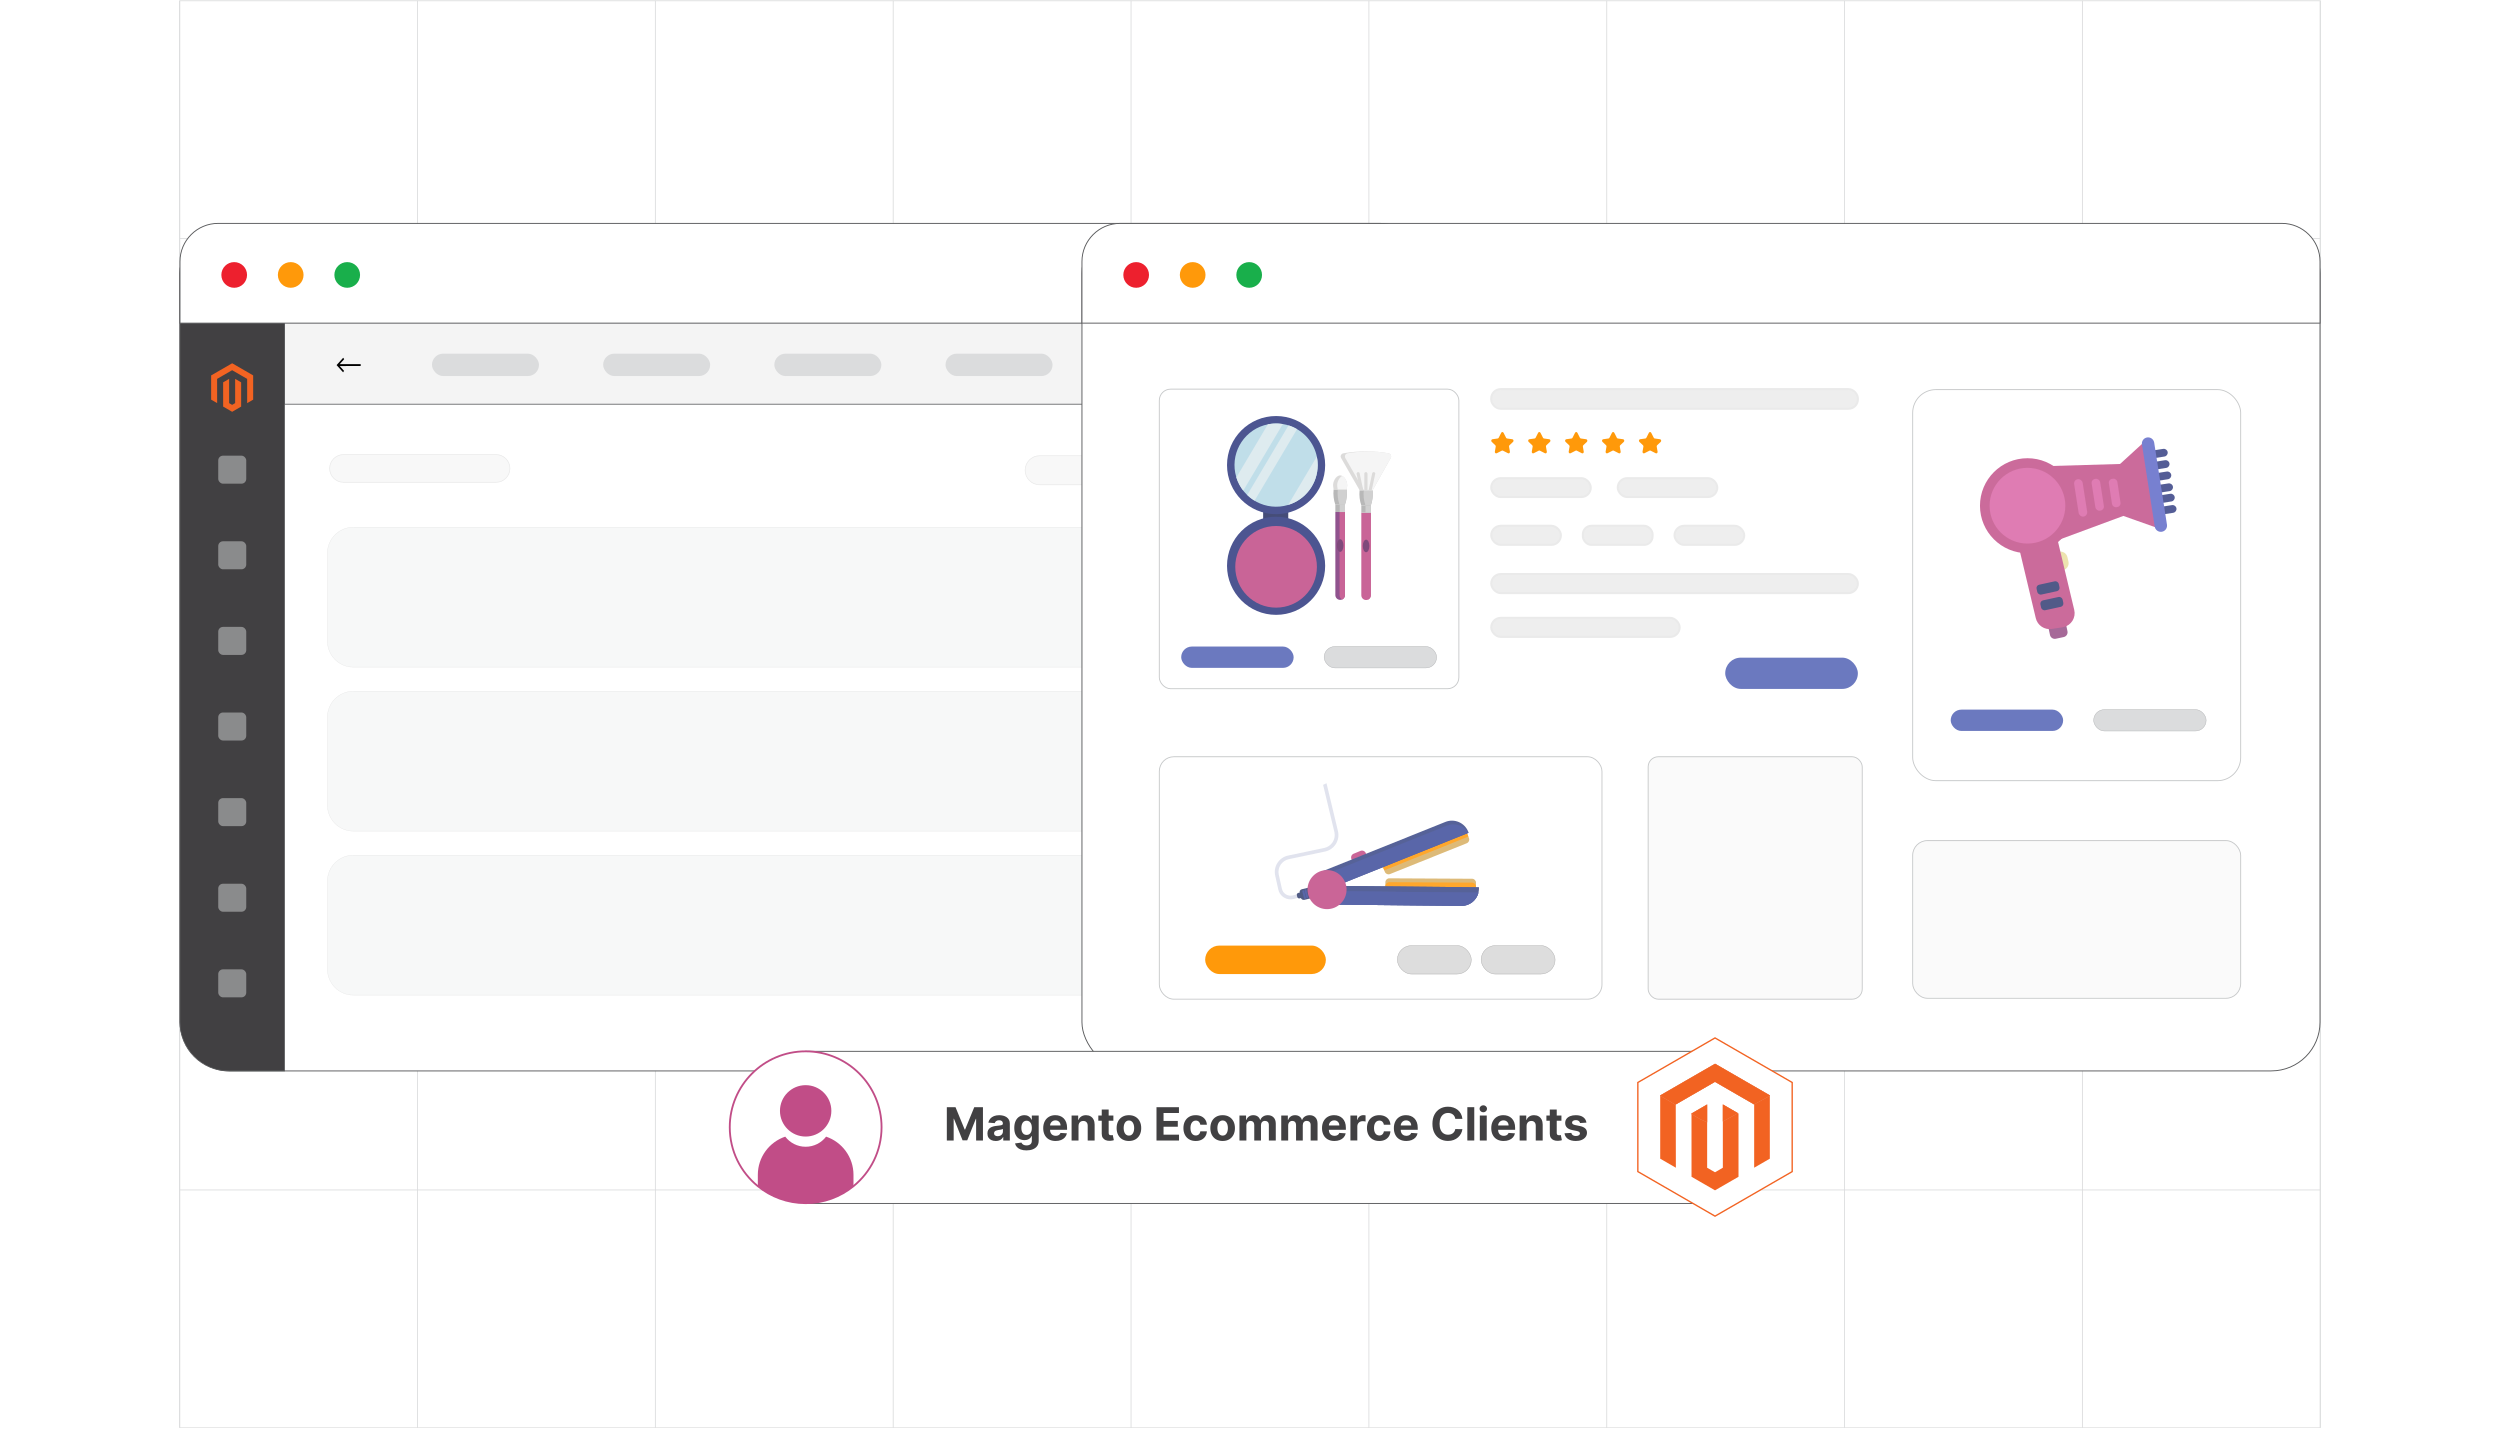 <?xml version="1.0" encoding="UTF-8"?><svg id="Layer_1" xmlns="http://www.w3.org/2000/svg" xmlns:xlink="http://www.w3.org/1999/xlink" viewBox="0 0 350 200"><defs><clipPath id="clippath"><rect y="-.106" width="350" height="200" fill="none" stroke-width="0"/></clipPath><filter id="drop-shadow-1" filterUnits="userSpaceOnUse"><feOffset dx="1.536" dy="1.536"/><feGaussianBlur result="blur" stdDeviation="2.305"/><feFlood flood-color="#333" flood-opacity=".07"/><feComposite in2="blur" operator="in"/><feComposite in="SourceGraphic"/></filter></defs><g clip-path="url(#clippath)"><rect width="350" height="200" fill="#fff" stroke-width="0"/><rect x="-65.989" y="-4.5" width="481.978" height="209" fill="#fff" stroke-width="0"/><rect x="25.157" y=".108" width="299.68" height="199.785" fill="none" stroke="#dbdcdd" stroke-miterlimit="10" stroke-width=".12"/><polyline points="324.837 199.893 291.537 199.893 258.242 199.893 224.942 199.893 191.647 199.893 158.347 199.893 125.047 199.893 91.752 199.893 58.452 199.893 25.157 199.893" fill="none" stroke="#dbdcdd" stroke-miterlimit="10" stroke-width=".12"/><polyline points="25.157 166.593 58.452 166.593 91.752 166.593 125.047 166.593 158.347 166.593 191.647 166.593 224.942 166.593 258.242 166.593 291.537 166.593 324.837 166.593" fill="none" stroke="#dbdcdd" stroke-miterlimit="10" stroke-width=".12"/><polyline points="25.157 133.298 58.452 133.298 91.752 133.298 125.047 133.298 158.347 133.298 191.647 133.298 224.942 133.298 258.242 133.298 291.537 133.298 324.837 133.298" fill="none" stroke="#dbdcdd" stroke-miterlimit="10" stroke-width=".12"/><polyline points="25.157 99.998 58.452 99.998 91.752 99.998 125.047 99.998 158.347 99.998 191.647 99.998 224.942 99.998 258.242 99.998 291.537 99.998 324.837 99.998" fill="none" stroke="#dbdcdd" stroke-miterlimit="10" stroke-width=".12"/><polyline points="324.837 66.703 291.537 66.703 258.242 66.703 224.942 66.703 191.647 66.703 158.347 66.703 125.047 66.703 91.752 66.703 58.452 66.703 25.157 66.703" fill="none" stroke="#dbdcdd" stroke-miterlimit="10" stroke-width=".12"/><polyline points="25.157 33.404 58.452 33.404 91.752 33.404 125.047 33.404 158.347 33.404 191.647 33.404 224.942 33.404 258.242 33.404 291.537 33.404 324.837 33.404" fill="none" stroke="#dbdcdd" stroke-miterlimit="10" stroke-width=".12"/><polyline points="324.837 .108 324.837 33.404 324.837 66.703 324.837 99.998 324.837 133.298 324.837 166.593 324.837 199.893" fill="none" stroke="#dbdcdd" stroke-miterlimit="10" stroke-width=".12"/><polyline points="291.538 199.894 291.538 166.596 291.538 133.298 291.538 100 291.538 66.702 291.538 33.404 291.538 .106" fill="none" stroke="#dbdcdd" stroke-miterlimit="10" stroke-width=".12"/><polyline points="258.241 199.894 258.241 166.596 258.241 133.298 258.241 100 258.241 66.702 258.241 33.404 258.241 .106" fill="none" stroke="#dbdcdd" stroke-miterlimit="10" stroke-width=".12"/><polyline points="224.943 199.894 224.943 166.596 224.943 133.298 224.943 100 224.943 66.702 224.943 33.404 224.943 .106" fill="none" stroke="#dbdcdd" stroke-miterlimit="10" stroke-width=".12"/><polyline points="191.645 199.894 191.645 166.596 191.645 133.298 191.645 100 191.645 66.702 191.645 33.404 191.645 .106" fill="none" stroke="#dbdcdd" stroke-miterlimit="10" stroke-width=".12"/><polyline points="158.347 199.894 158.347 166.596 158.347 133.298 158.347 100 158.347 66.702 158.347 33.404 158.347 .106" fill="none" stroke="#dbdcdd" stroke-miterlimit="10" stroke-width=".12"/><polyline points="125.049 199.894 125.049 166.596 125.049 133.298 125.049 100 125.049 66.702 125.049 33.404 125.049 .106" fill="none" stroke="#dbdcdd" stroke-miterlimit="10" stroke-width=".12"/><polyline points="91.751 199.894 91.751 166.596 91.751 133.298 91.751 100 91.751 66.702 91.751 33.404 91.751 .106" fill="none" stroke="#dbdcdd" stroke-miterlimit="10" stroke-width=".12"/><polyline points="58.453 199.894 58.453 166.596 58.453 133.298 58.453 100 58.453 66.702 58.453 33.404 58.453 .106" fill="none" stroke="#dbdcdd" stroke-miterlimit="10" stroke-width=".12"/><polyline points="25.157 .108 25.157 33.404 25.157 66.703 25.157 99.998 25.157 133.298 25.157 166.593 25.157 199.893" fill="none" stroke="#dbdcdd" stroke-miterlimit="10" stroke-width=".12"/><rect x="-65.989" y="3.604" width="481.978" height="192.791" fill="none" stroke-width="0"/><rect x="25.197" y="31.439" width="173.33" height="118.488" rx="6.818" ry="6.818" fill="#fff" stroke="#58595b" stroke-miterlimit="10" stroke-width=".13"/><rect x="39.83" y="45.175" width="158.697" height="11.413" fill="#f4f4f4" stroke="#58595b" stroke-miterlimit="10" stroke-width=".11"/><rect x="182.378" y="48.514" width="10.684" height="5.104" rx=".798" ry=".798" fill="#ff784e" stroke="#e76522" stroke-miterlimit="10" stroke-width=".096"/><path d="M48.033,52.125l-.912-1.011.926-1.028.138.2-.626.695,2.937-.004v.266l-2.937.003.612.678-.138.2Z" stroke-width="0"/><rect x="60.475" y="49.51" width="14.983" height="3.138" rx="1.569" ry="1.569" fill="#dbdcdd" stroke-width="0"/><rect x="84.441" y="49.51" width="14.983" height="3.138" rx="1.569" ry="1.569" fill="#dbdcdd" stroke-width="0"/><rect x="108.407" y="49.51" width="14.983" height="3.138" rx="1.569" ry="1.569" fill="#dbdcdd" stroke-width="0"/><rect x="132.373" y="49.51" width="14.983" height="3.138" rx="1.569" ry="1.569" fill="#dbdcdd" stroke-width="0"/><rect x="156.339" y="49.51" width="14.983" height="3.138" rx="1.569" ry="1.569" fill="#dbdcdd" stroke-width="0"/><path d="M179.619,73.81H49.471c-2.008,0-3.635,1.627-3.635,3.635h0v12.32c0,2.008,1.627,3.635,3.635,3.635h139.956c2.008,0,3.635-1.627,3.635-3.635v-12.32h0c0-2.008-1.627-3.635-3.635-3.635h-9.807Z" fill="#e6e7e7" opacity=".29" stroke="#b1b1b1" stroke-miterlimit="10" stroke-width=".052"/><path d="M179.619,96.769H49.471c-2.008,0-3.635,1.627-3.635,3.635h0v12.32c0,2.008,1.627,3.635,3.635,3.635h139.956c2.008,0,3.635-1.627,3.635-3.635v-12.32h0c0-2.008-1.627-3.635-3.635-3.635h-9.807Z" fill="#e6e7e7" opacity=".29" stroke="#b1b1b1" stroke-miterlimit="10" stroke-width=".052"/><path d="M179.619,119.728H49.471c-2.008,0-3.635,1.627-3.635,3.635h0v12.32c0,2.008,1.627,3.635,3.635,3.635h139.956c2.008,0,3.635-1.627,3.635-3.635v-12.32h0c0-2.008-1.627-3.635-3.635-3.635h-9.807Z" fill="#e6e7e7" opacity=".29" stroke="#b1b1b1" stroke-miterlimit="10" stroke-width=".052"/><g opacity=".29"><path d="M151.905,63.802h-6.353c-1.122,0-2.032.91-2.032,2.032s.91,2.032,2.032,2.032h6.353c1.122,0,2.032-.91,2.032-2.032s-.91-2.032-2.032-2.032Z" fill="#e6e7e7" stroke="#b1b1b1" stroke-miterlimit="10" stroke-width=".096"/><path d="M178.499,63.802h-1.672c-1.122,0-2.032.91-2.032,2.032s.91,2.032,2.032,2.032h1.672c1.122,0,2.032-.91,2.032-2.032s-.91-2.032-2.032-2.032Z" fill="#e6e7e7" stroke="#b1b1b1" stroke-miterlimit="10" stroke-width=".096"/><path d="M170.173,63.802h-.87c-1.122,0-2.032.91-2.032,2.032s.91,2.032,2.032,2.032h.87c1.122,0,2.032-.91,2.032-2.032s-.91-2.032-2.032-2.032Z" fill="#e6e7e7" stroke="#b1b1b1" stroke-miterlimit="10" stroke-width=".096"/><path d="M190.686,63.802h-.87c-1.122,0-2.032.91-2.032,2.032s.91,2.032,2.032,2.032h.87c1.122,0,2.032-.91,2.032-2.032s-.91-2.032-2.032-2.032Z" fill="#e6e7e7" stroke="#b1b1b1" stroke-miterlimit="10" stroke-width=".096"/><path d="M69.446,63.642h-21.356c-1.071,0-1.94.869-1.94,1.94s.869,1.94,1.94,1.94h21.356c1.071,0,1.94-.869,1.94-1.94s-.869-1.94-1.94-1.94Z" fill="#e6e7e7" stroke="#b1b1b1" stroke-miterlimit="10" stroke-width=".096"/></g><path d="M32.015,31.439h.997c3.763,0,6.818,3.055,6.818,6.818v111.67h-7.815c-3.763,0-6.818-3.055-6.818-6.818V38.257c0-3.763,3.055-6.818,6.818-6.818Z" fill="#414042" stroke="#58595b" stroke-miterlimit="10" stroke-width=".11"/><path d="M30.541,31.274h162.642c2.949,0,5.344,2.395,5.344,5.344v8.625H25.197v-8.625c0-2.949,2.395-5.344,5.344-5.344Z" fill="#fff" stroke="#58595b" stroke-miterlimit="10" stroke-width=".13"/><rect x="30.553" y="63.794" width="3.921" height="3.921" rx=".667" ry=".667" fill="#c6c8c9" opacity=".55" stroke-width="0"/><rect x="30.553" y="75.78" width="3.921" height="3.921" rx=".667" ry=".667" fill="#c6c8c9" opacity=".55" stroke-width="0"/><rect x="30.553" y="87.765" width="3.921" height="3.921" rx=".667" ry=".667" fill="#c6c8c9" opacity=".55" stroke-width="0"/><rect x="30.553" y="99.751" width="3.921" height="3.921" rx=".667" ry=".667" fill="#c6c8c9" opacity=".55" stroke-width="0"/><rect x="30.553" y="111.737" width="3.921" height="3.921" rx=".667" ry=".667" fill="#c6c8c9" opacity=".55" stroke-width="0"/><rect x="30.553" y="123.723" width="3.921" height="3.921" rx=".667" ry=".667" fill="#c6c8c9" opacity=".55" stroke-width="0"/><rect x="30.553" y="135.708" width="3.921" height="3.921" rx=".667" ry=".667" fill="#c6c8c9" opacity=".55" stroke-width="0"/><polygon points="32.504 50.858 29.559 52.558 29.559 55.952 30.4 56.438 30.394 53.043 32.498 51.828 34.602 53.043 34.602 56.437 35.442 55.952 35.442 52.555 32.504 50.858" fill="#f26322" stroke-width="0"/><polygon points="32.92 56.438 32.501 56.682 32.078 56.44 32.078 53.043 31.239 53.528 31.24 56.923 32.5 57.651 33.761 56.923 33.761 53.528 32.92 53.043 32.92 56.438" fill="#f26322" stroke-width="0"/><circle cx="32.788" cy="38.492" r="1.798" fill="#ed202e" stroke-width="0"/><circle cx="40.699" cy="38.492" r="1.798" fill="#ff990a" stroke-width="0"/><circle cx="48.61" cy="38.492" r="1.798" fill="#19af4b" stroke-width="0"/><rect x="151.473" y="31.439" width="173.33" height="118.488" rx="6.818" ry="6.818" fill="#fff" stroke="#58595b" stroke-miterlimit="10" stroke-width=".13"/><path d="M156.817,31.274h162.642c2.949,0,5.344,2.395,5.344,5.344v8.625h-173.33v-8.625c0-2.949,2.395-5.344,5.344-5.344Z" fill="#fff" stroke="#58595b" stroke-miterlimit="10" stroke-width=".13"/><circle cx="159.063" cy="38.492" r="1.798" fill="#ed202e" stroke-width="0"/><circle cx="166.974" cy="38.492" r="1.798" fill="#ff990a" stroke-width="0"/><circle cx="174.885" cy="38.492" r="1.798" fill="#19af4b" stroke-width="0"/><rect x="241.531" y="92.07" width="18.57" height="4.378" rx="2.189" ry="2.189" fill="#6b79bf" stroke-width="0"/><rect x="208.773" y="54.48" width="51.328" height="2.742" rx="1.304" ry="1.304" fill="#eee" stroke="#eaeaea" stroke-miterlimit="10" stroke-width=".293"/><rect x="208.773" y="66.943" width="13.932" height="2.642" rx="1.321" ry="1.321" fill="#eee" stroke="#eaeaea" stroke-miterlimit="10" stroke-width=".293"/><rect x="226.487" y="66.943" width="13.932" height="2.642" rx="1.321" ry="1.321" fill="#eee" stroke="#eaeaea" stroke-miterlimit="10" stroke-width=".293"/><rect x="208.773" y="73.612" width="9.753" height="2.667" rx="1.334" ry="1.334" fill="#eee" stroke="#eaeaea" stroke-miterlimit="10" stroke-width=".293"/><rect x="221.605" y="73.612" width="9.753" height="2.667" rx="1.184" ry="1.184" fill="#eee" stroke="#eaeaea" stroke-miterlimit="10" stroke-width=".293"/><rect x="234.437" y="73.612" width="9.753" height="2.667" rx="1.334" ry="1.334" fill="#eee" stroke="#eaeaea" stroke-miterlimit="10" stroke-width=".293"/><rect x="208.778" y="80.367" width="51.322" height="2.667" rx="1.334" ry="1.334" fill="#eee" stroke="#eaeaea" stroke-miterlimit="10" stroke-width=".293"/><rect x="208.778" y="86.499" width="26.371" height="2.667" rx="1.334" ry="1.334" fill="#eee" stroke="#eaeaea" stroke-miterlimit="10" stroke-width=".293"/><path d="M210.497,60.588l.354.697c.029.057.08.096.138.104l.741.104c.161.023.221.252.096.369l-.497.47c-.052.049-.076.127-.063.202l.122.691c.03.168-.121.303-.259.232l-.718-.366c-.049-.025-.104-.025-.153,0l-.718.366c-.138.07-.288-.065-.259-.232l.122-.691c.013-.075-.011-.153-.063-.202l-.497-.47c-.124-.118-.065-.346.096-.369l.741-.104c.058-.008.109-.047.138-.104l.354-.697c.071-.141.251-.141.322,0Z" fill="#ff990a" stroke-width="0"/><path d="M215.666,60.588l.354.697c.029.057.08.096.138.104l.741.104c.161.023.221.252.096.369l-.497.47c-.052.049-.076.127-.063.202l.122.691c.03.168-.121.303-.259.232l-.718-.366c-.049-.025-.104-.025-.153,0l-.718.366c-.138.07-.288-.065-.259-.232l.122-.691c.013-.075-.011-.153-.063-.202l-.497-.47c-.124-.118-.065-.346.096-.369l.741-.104c.058-.008.109-.047.138-.104l.354-.697c.071-.141.251-.141.322,0Z" fill="#ff990a" stroke-width="0"/><path d="M220.834,60.588l.354.697c.029.057.08.096.138.104l.741.104c.161.023.221.252.096.369l-.497.47c-.052.049-.076.127-.063.202l.122.691c.03.168-.121.303-.259.232l-.718-.366c-.049-.025-.104-.025-.153,0l-.718.366c-.138.07-.288-.065-.259-.232l.122-.691c.013-.075-.011-.153-.063-.202l-.497-.47c-.124-.118-.065-.346.096-.369l.741-.104c.058-.008.109-.047.138-.104l.354-.697c.071-.141.251-.141.322,0Z" fill="#ff990a" stroke-width="0"/><path d="M226.003,60.588l.354.697c.029.057.08.096.138.104l.741.104c.161.023.221.252.096.369l-.497.47c-.052.049-.076.127-.063.202l.122.691c.03.168-.121.303-.259.232l-.718-.366c-.049-.025-.104-.025-.153,0l-.718.366c-.138.07-.288-.065-.259-.232l.122-.691c.013-.075-.011-.153-.063-.202l-.497-.47c-.124-.118-.065-.346.096-.369l.741-.104c.058-.008.109-.047.138-.104l.354-.697c.071-.141.251-.141.322,0Z" fill="#ff990a" stroke-width="0"/><path d="M231.171,60.588l.354.697c.029.057.08.096.138.104l.741.104c.161.023.221.252.096.369l-.497.47c-.052.049-.076.127-.063.202l.122.691c.03.168-.121.303-.259.232l-.718-.366c-.049-.025-.104-.025-.153,0l-.718.366c-.138.07-.288-.065-.259-.232l.122-.691c.013-.075-.011-.153-.063-.202l-.497-.47c-.124-.118-.065-.346.096-.369l.741-.104c.058-.008.109-.047.138-.104l.354-.697c.071-.141.251-.141.322,0Z" fill="#ff990a" stroke-width="0"/><rect x="162.303" y="54.48" width="41.939" height="41.939" rx="1.585" ry="1.585" fill="#fff" stroke="#c6c8c9" stroke-miterlimit="10" stroke-width=".126"/><rect x="165.368" y="90.517" width="15.742" height="2.986" rx="1.493" ry="1.493" fill="#6b79bf" stroke-width="0"/><rect x="185.384" y="90.517" width="15.742" height="2.986" rx="1.493" ry="1.493" fill="#dbdcdd" stroke="#b1b3b5" stroke-miterlimit="10" stroke-width=".064"/><rect x="162.305" y="105.944" width="61.971" height="33.942" rx="2.039" ry="2.039" fill="#fff" stroke="#c6c8c9" stroke-miterlimit="10" stroke-width=".126"/><rect x="230.742" y="105.944" width="29.971" height="33.942" rx="1.418" ry="1.418" fill="#fafafa" stroke="#c6c8c9" stroke-miterlimit="10" stroke-width=".126"/><rect x="168.722" y="132.381" width="16.899" height="3.984" rx="1.992" ry="1.992" fill="#ff990a" stroke-width="0"/><rect x="195.629" y="132.381" width="10.35" height="3.984" rx="1.992" ry="1.992" fill="#ddd" stroke="#aaa" stroke-miterlimit="10" stroke-width=".059"/><rect x="207.362" y="132.381" width="10.35" height="3.984" rx="1.992" ry="1.992" fill="#ddd" stroke="#aaa" stroke-miterlimit="10" stroke-width=".059"/><g id="Icons" opacity=".87"><rect x="176.839" y="71.021" width="3.517" height="2.574" fill="#2a3364" stroke-width="0"/><circle cx="178.652" cy="79.21" r="6.87" fill="#313c81" stroke-width="0"/><circle cx="178.652" cy="65.114" r="6.87" fill="#313c81" stroke-width="0"/><path d="M184.478,65.114c-0,2.568-1.682,4.833-4.14,5.578h0c-3.08.929-6.33-.816-7.259-3.896-.929-3.08.816-6.33,3.896-7.259.848-.256,1.743-.315,2.618-.172.703.113,1.379.356,1.994.716,1.793,1.042,2.895,2.96,2.892,5.033h-.001Z" fill="#b7d9e6" stroke-width="0"/><circle cx="178.652" cy="79.354" r="5.716" fill="#c14d87" stroke-width="0"/><path d="M179.593,59.365l-5.538,9.327c-.431-.552-.758-1.177-.967-1.846l4.421-7.443c.687-.137,1.393-.149,2.084-.037v-.001Z" fill="#d9e8ed" stroke-width="0"/><path d="M184.478,65.114c-0,2.568-1.682,4.833-4.14,5.578l4.018-6.768c.081.392.122.79.121,1.19Z" fill="#d9e8ed" stroke-width="0"/><path d="M181.587,60.081l-5.948,10.017c-.373-.225-.719-.492-1.032-.795l5.789-9.749c.416.13.815.307,1.191.527Z" fill="#d9e8ed" stroke-width="0"/><path d="M188.293,71.682v11.65c-.011.371-.321.663-.692.652-.356-.011-.642-.297-.652-.652v-11.65h1.345Z" fill="#80397d" stroke-width="0"/><path d="M188.293,71.682v11.65c-0.0.257-.146.491-.376.604-.231-.113-.377-.347-.377-.604v-11.65h.753Z" fill="#c14d87" stroke-width="0"/><rect x="186.948" y="70.66" width="1.345" height="1.022" fill="#adadad" stroke-width="0"/><rect x="187.54" y="70.66" width=".753" height="1.022" fill="#c9c9c9" stroke-width="0"/><rect x="187.439" y="70.66" width=".06" height="1.022" fill="#adadad" stroke-width="0"/><path d="M188.293,70.66h-1.345c-.239-.686-.321-1.417-.242-2.139h1.829c.08.722-.003,1.453-.242,2.139Z" fill="#adadad" stroke-width="0"/><path d="M188.293,70.66h-.759c-.239-.686-.322-1.417-.242-2.139h1.245c.08.722-.004,1.453-.243,2.139Z" fill="#c9c9c9" stroke-width="0"/><path d="M188.611,67.941c0.0.054-.004.109-.012.162l-.065.418h-1.829l-.065-.418c-.093-.6.372-1.546.979-1.546.1.001.199.025.287.072.411.207.704.826.704,1.312Z" fill="#d7d6d5" stroke-width="0"/><path d="M188.611,67.941c0.0.054-.004.109-.012.162l-.065.418h-1.254l-.062-.418c-.078-.501.234-1.245.692-1.475.408.207.701.826.701,1.312Z" fill="#f4f4f4" stroke-width="0"/><ellipse cx="187.621" cy="76.377" rx=".465" ry=".888" fill="#6c2e67" stroke-width="0"/><path d="M191.92,71.773v11.563c-0.0.369-.299.667-.668.667-.368-0-.666-.299-.667-.667v-11.563h1.335Z" fill="#c14d87" stroke-width="0"/><path d="M191.92,71.773v11.563c0,.255-.145.487-.373.599-.229-.111-.375-.344-.374-.599v-11.563h.747Z" fill="#c14d87" stroke-width="0"/><rect x="190.585" y="70.759" width="1.335" height="1.014" fill="#adadad" stroke-width="0"/><rect x="191.173" y="70.759" width=".747" height="1.014" fill="#c9c9c9" stroke-width="0"/><path d="M191.92,70.759h-1.335c-.237-.681-.32-1.406-.241-2.123h1.815c.079.717-.003,1.442-.24,2.123Z" fill="#adadad" stroke-width="0"/><path d="M191.92,70.759h-.754c-.237-.681-.32-1.406-.241-2.123h1.235c.079.717-.003,1.442-.24,2.123Z" fill="#c9c9c9" stroke-width="0"/><ellipse cx="191.253" cy="76.434" rx=".462" ry=".881" fill="#6c2e67" stroke-width="0"/><path d="M194.705,64.114l-2.545,4.522h-1.815l-2.598-4.518c-.12-.212-.045-.482.167-.602.043-.024.09-.041.139-.05,1.151-.202,2.318-.295,3.486-.277.959.016,1.915.108,2.86.276.239.043.398.272.355.511-.009.048-.025.095-.049.137Z" fill="#d7d6d5" stroke-width="0"/><path d="M194.705,64.114l-2.545,4.522h-1.221l-2.595-4.518c-.12-.212-.046-.481.166-.601.044-.025.091-.042.14-.051.955-.167,1.922-.26,2.891-.277.959.016,1.915.108,2.86.276.239.044.397.274.352.512-.009.048-.025.093-.049.135Z" fill="#f4f4f4" stroke-width="0"/><path d="M191.225,66.093h0c.123,0,.223.1.223.223h0v2.321h-.446v-2.32c-0-.123.099-.223.222-.224 0,0,0,0,.001,0Z" fill="#d7d6d5" stroke-width="0"/><path d="M192.043,68.637h-.446l.496-2.321c-0-.123.099-.223.222-.224 0,0,0,0,.001,0h0c.123,0,.223.1.223.223v.001l-.495,2.321Z" fill="#d7d6d5" stroke-width="0"/><path d="M190.414,68.637h.446l-.495-2.321c0-.123-.1-.223-.223-.224h0c-.123,0-.224.1-.224.224l.496,2.321Z" fill="#d7d6d5" stroke-width="0"/></g><rect x="267.776" y="54.546" width="45.919" height="54.749" rx="3.246" ry="3.246" fill="#fff" stroke="#c6c8c9" stroke-miterlimit="10" stroke-width=".126"/><rect x="267.776" y="117.684" width="45.919" height="22.076" rx="2.061" ry="2.061" fill="#fafafa" stroke="#c6c8c9" stroke-miterlimit="10" stroke-width=".126"/><g id="Icons-2" opacity=".83"><path d="M297.359,96.43c-.25.024-.501.044-.753.06-.143-.239-.247-.5-.308-.772l-.287-1.263c-.262-1.139-1.389-1.856-2.531-1.612l-1.889.412c-1.445.314-2.872-.6-3.188-2.045l-.632-2.902.634-.14.632,2.904c.239,1.094,1.319,1.788,2.413,1.551l1.889-.411c1.491-.32,2.962.617,3.303,2.102l.289,1.263c.071.315.218.608.427.853Z" fill="#fff" stroke-width="0"/><path d="M286.712,87.552l2.449-.52h0l.285,1.343c.079.371-.158.736-.53.815l-1.103.234c-.371.079-.736-.158-.815-.53l-.285-1.343-.002 0Z" fill="#944a83" stroke-width="0"/><path d="M287.822,77.35l.431-.1c.531-.123,1.06.208,1.183.739h0l.148.641c.123.531-.208,1.06-.739,1.183h0s-.431.1-.431.1h0l-.592-2.563h0Z" fill="#e9dd9f" stroke-width="0"/><circle cx="283.845" cy="70.799" r="6.649" fill="#c14d87" stroke-width="0"/><polygon points="298.71 71.696 286.077 76.372 284.357 65.321 297.509 64.935 298.71 71.696" fill="#c14d87" stroke-width="0"/><polygon points="302.445 74.062 296.885 72.093 296.363 65.363 300.503 61.582 302.445 74.062" fill="#c14d87" stroke-width="0"/><path d="M300.893,63.147l1.958-.305c.298-.046.577.158.623.455h0c.044.297-.159.574-.456.62l-1.958.305h0l-.168-1.076h0Z" fill="#313c81" stroke-width="0"/><path d="M301.141,64.734l1.961-.305c.298-.046.577.158.623.455h0c.046.298-.158.577-.455.623h0l-1.961.305h0l-.168-1.079h0Z" fill="#313c81" stroke-width="0"/><path d="M301.388,66.321l1.961-.305c.298-.046.577.158.623.455h0c.046.298-.158.577-.455.623h0l-1.961.305h0l-.168-1.079h0Z" fill="#313c81" stroke-width="0"/><path d="M301.628,67.974l1.962-.297c.298-.045.577.16.622.459h0c.045.298-.16.577-.459.622h0l-1.962.297h0l-.164-1.081h0Z" fill="#313c81" stroke-width="0"/><path d="M301.872,69.434l1.961-.305c.298-.046.577.158.623.455h0c.046.298-.158.577-.455.623h0l-1.961.305h0l-.168-1.079h0Z" fill="#313c81" stroke-width="0"/><path d="M302.119,71.02l1.961-.305c.298-.046.577.158.623.455h0c.046.298-.158.577-.455.623h0l-1.961.305h0l-.168-1.079h0Z" fill="#313c81" stroke-width="0"/><path d="M301.625,61.164h0c.479,0,.867.389.867.867v11.629c0,.478-.388.867-.867.867h0c-.479,0-.868-.389-.868-.868v-11.629c0-.479.389-.867.867-.867Z" transform="translate(-6.847 47.212) rotate(-8.85)" fill="#5c66c7" stroke-width="0"/><circle cx="283.845" cy="70.799" r="5.301" fill="#d861a3" stroke-width="0"/><path d="M288.768,87.816l-1.517.236c-1.025.159-2-.496-2.24-1.504l-2.391-10.038,5.457-.85,2.317,9.73c.255,1.068-.405,2.141-1.473,2.396-.051.012-.102.022-.153.03Z" fill="#c14d87" stroke-width="0"/><rect x="285.671" y="83.797" width="3.18" height="1.413" rx=".471" ry=".471" transform="translate(-11.393 62.927) rotate(-12.26)" fill="#2e3870" stroke-width="0"/><rect x="285.134" y="81.605" width="3.18" height="1.413" rx=".471" ry=".471" transform="translate(-10.94 62.763) rotate(-12.26)" fill="#2e3870" stroke-width="0"/><rect x="290.69" y="67.054" width="1.205" height="5.301" rx=".602" ry=".602" transform="translate(-7.256 45.645) rotate(-8.85)" fill="#d861a3" stroke-width="0"/><rect x="293.085" y="67.016" width="1.205" height="4.498" rx=".555" ry=".555" transform="translate(-7.16 46.008) rotate(-8.85)" fill="#d861a3" stroke-width="0"/><rect x="295.453" y="67.01" width="1.206" height="4.01" rx=".524" ry=".524" transform="translate(-6.998 45.13) rotate(-8.616)" fill="#d861a3" stroke-width="0"/></g><rect x="273.099" y="99.348" width="15.742" height="2.986" rx="1.493" ry="1.493" fill="#6b79bf" stroke-width="0"/><rect x="293.116" y="99.348" width="15.742" height="2.986" rx="1.493" ry="1.493" fill="#dbdcdd" stroke="#b1b3b5" stroke-miterlimit="10" stroke-width=".064"/><g id="Icons-3" opacity=".86"><path d="M189.508,119.52l.954-.395c.292-.121.626.018.747.309h0s.086.207.086.207h0l-2.01.833h0l-.086-.207c-.121-.292.018-.626.309-.747Z" fill="#c14d87" stroke-width="0"/><path d="M182.085,125.567c-.031.03-.07.052-.112.063l-.288.077-.553.148c-.464.126-.959.055-1.368-.195-.056-.034-.111-.071-.163-.111-.326-.251-.553-.609-.64-1.011l-.435-1.954c-.281-1.267.519-2.522,1.786-2.803.008-.002.016-.004.024-.005l5.063-1.064c.996-.209,1.634-1.187,1.424-2.183-.004-.017-.007-.033-.011-.05l-1.58-6.602c.159-.078.318-.153.479-.225l1.604,6.705c.303,1.268-.479,2.541-1.746,2.845-.021.005-.042.01-.063.014l-5.062,1.067c-.989.207-1.624,1.176-1.417,2.166.002.008.003.016.005.024l.434,1.952c.148.669.811,1.091,1.48.943.018-.004.035-.008.053-.013l.559-.15.282-.075c.138-.037.28.045.318.183.025.092-.003.189-.071.255l-0-0Z" fill="#dcdfeb" stroke-width="0"/><path d="M184.499,123.956l.357,1.484h0l-2.243.54c-.223.054-.447-.084-.501-.307l-.163-.678c-.054-.223.084-.447.307-.501l2.243-.54h0l0.0.001Z" fill="#344170" stroke-width="0"/><path d="M205.35,118.053l-10.752,4.317c-.283.114-.604-.024-.718-.307l-.545-1.355,11.777-4.728.544,1.356c.113.283-.025.603-.307.717Z" fill="#d8af62" stroke-width="0"/><path d="M206.093,123.025l-11.587-.061c-.305-.001-.553.245-.554.549l-.008,1.461,12.688.067.008-1.461c.002-.304-.243-.552-.547-.555Z" fill="#d8af62" stroke-width="0"/><path d="M206.092,123.568l-11.587-.061c-.305-.001-.553.244-.555.549l-.008,1.461,12.688.067.008-1.461c.002-.304-.243-.552-.547-.555Z" fill="#ff990a" stroke-width="0"/><rect x="193.108" y="118.301" width="12.69" height="1.227" transform="translate(-29.941 82.853) rotate(-21.87)" fill="#ff990a" stroke-width="0"/><path d="M205.609,116.588l-19.822,7.957-.976-2.433,17.546-7.044c1.257-.505,2.685.105,3.19,1.362,0,0,0,0.0 0.0 0l.063.156Z" fill="#3b4988" stroke-width="0"/><path d="M205.578,116.602l-19.791,7.944-.766-1.913,17.545-7.043c1.117-.447,2.392-.018,3.013,1.012Z" fill="#3f4e9b" stroke-width="0"/><path d="M204.581,126.826l-18.908-.195.027-2.621,21.358.218-.002.169c-.012,1.354-1.12,2.442-2.474,2.43-0,0-.001,0-.001,0Z" fill="#3b4988" stroke-width="0"/><path d="M207.027,124.227l-21.328-.218-.021,2.059,18.905.193c1.203.012,2.238-.849,2.443-2.035Z" fill="#3b4988" stroke-width="0"/><path d="M204.581,126.826l-18.908-.195.02-1.872,21.289.217c-.278,1.096-1.269,1.86-2.4,1.85Z" fill="#3f4e9b" stroke-width="0"/><path d="M204.581,126.826l-18.908-.195.02-1.872,21.289.217c-.278,1.096-1.269,1.86-2.4,1.85Z" fill="#3f4e9b" stroke-width="0"/><circle cx="185.786" cy="124.545" r="2.734" fill="#c14d87" stroke-width="0"/><rect x="181.578" y="124.982" width=".657" height=".795" rx=".268" ry=".268" transform="translate(-23.399 43.774) rotate(-12.9)" fill="#344170" stroke-width="0"/><rect x="182.436" y="124.622" width=".284" height="1.252" rx=".127" ry=".127" transform="translate(-24.849 47.816) rotate(-13.979)" fill="#3f4e9b" stroke-width="0"/><rect x="182.751" y="124.498" width=".285" height="1.257" rx=".127" ry=".127" transform="translate(-24.581 47.273) rotate(-13.81)" fill="#3f4e9b" stroke-width="0"/></g><g filter="url(#drop-shadow-1)"><rect x="111.256" y="145.651" width="127.009" height="21.296" fill="#fff" stroke="#58595b" stroke-miterlimit="10" stroke-width=".13"/><path d="M121.882,156.277c0,3.332-1.533,6.304-3.93,8.251-1.827,1.487-4.158,2.378-6.696,2.378s-4.869-.891-6.696-2.378c-2.398-1.947-3.93-4.919-3.93-8.251,0-5.868,4.758-10.626,10.626-10.626s10.626,4.758,10.626,10.626Z" fill="#fff" stroke="#c14d87" stroke-miterlimit="10" stroke-width=".26"/><circle cx="111.256" cy="153.984" r="3.598" fill="#c14d87" stroke-width="0"/><path d="M117.952,162.941v1.587c-1.827,1.487-4.158,2.378-6.696,2.378s-4.869-.891-6.696-2.378v-1.587c0-2.484,1.606-4.596,3.837-5.348.657.861,1.693,1.416,2.859,1.416s2.205-.555,2.861-1.416c2.231.754,3.835,2.864,3.835,5.348Z" fill="#c14d87" stroke-width="0"/><path d="M131.019,153.469h1.217l1.285,3.134h.055l1.285-3.134h1.216v4.665h-.957v-3.037h-.039l-1.207,3.014h-.651l-1.208-3.025h-.039v3.048h-.957v-4.665Z" fill="#414042" stroke-width="0"/><path d="M137.867,158.2c-.223,0-.422-.039-.597-.117s-.312-.194-.414-.349c-.101-.154-.151-.347-.151-.577,0-.194.036-.358.107-.49.072-.132.169-.239.292-.319.123-.08.263-.141.42-.182s.322-.07.496-.086c.204-.021.368-.042.492-.06.124-.019.215-.047.271-.085.056-.038.084-.094.084-.169v-.014c0-.144-.045-.256-.135-.335-.09-.079-.218-.118-.384-.118-.175,0-.314.038-.417.115-.103.077-.171.173-.205.289l-.897-.073c.045-.212.135-.397.269-.552.133-.156.306-.276.518-.36.212-.085.458-.127.737-.127.194,0,.381.023.559.068.179.045.337.116.476.212.139.096.249.218.33.368.08.15.121.329.121.537v2.36h-.92v-.485h-.027c-.056.109-.131.206-.226.288-.094.083-.207.147-.339.194-.132.046-.285.069-.458.069ZM138.145,157.53c.143,0,.269-.029.378-.085.109-.057.195-.134.257-.231.062-.097.093-.207.093-.33v-.372c-.03.02-.071.038-.124.054-.052.016-.111.03-.176.043-.065.013-.131.024-.196.034-.065.01-.124.019-.177.026-.114.017-.213.043-.299.08-.085.036-.151.085-.198.146-.047.061-.071.138-.071.229,0,.132.048.233.144.302.097.069.219.104.368.104Z" fill="#414042" stroke-width="0"/><path d="M142.167,159.519c-.314,0-.584-.043-.807-.128-.224-.086-.402-.203-.534-.35-.132-.147-.218-.313-.258-.497l.898-.121c.027.07.07.135.129.196.06.06.138.109.236.147.098.037.218.056.359.056.211,0,.385-.051.523-.154.137-.102.206-.274.206-.514v-.64h-.041c-.043.097-.106.189-.191.276-.085.086-.194.157-.328.211-.133.055-.293.082-.478.082-.263,0-.502-.061-.717-.183s-.386-.31-.512-.562c-.127-.253-.19-.573-.19-.96,0-.397.065-.728.194-.993.129-.266.301-.465.516-.597.215-.132.451-.198.708-.198.196,0,.36.033.492.099.132.066.239.148.32.246.081.098.144.194.188.288h.037v-.588h.963v3.533c0,.298-.073.547-.219.747-.145.201-.347.351-.605.452-.257.101-.553.151-.887.151ZM142.188,157.355c.157,0,.289-.04.398-.118.109-.078.192-.19.251-.337.058-.146.087-.322.087-.527s-.029-.383-.086-.534c-.058-.151-.141-.269-.251-.352s-.242-.126-.399-.126c-.159,0-.293.043-.403.129s-.192.205-.248.356-.084.327-.084.526c0,.202.028.376.085.522.057.147.14.26.248.34.108.08.243.12.402.12Z" fill="#414042" stroke-width="0"/><path d="M146.248,158.202c-.36,0-.669-.073-.928-.22-.259-.146-.459-.354-.598-.624-.14-.27-.209-.589-.209-.958,0-.36.07-.676.209-.948s.337-.483.591-.636c.254-.151.553-.228.896-.228.231,0,.446.037.646.11s.374.184.524.332.266.332.35.555.126.482.126.78v.267h-2.955v-.602h2.041c0-.14-.03-.264-.091-.371-.06-.108-.144-.193-.252-.254s-.231-.092-.373-.092c-.147,0-.277.034-.391.102-.113.068-.202.158-.266.271-.064.113-.096.239-.098.377v.572c0,.173.032.323.097.449.065.127.156.224.274.291.119.068.259.102.421.102.108,0,.206-.015.296-.045.089-.03.166-.076.23-.137.064-.06.112-.135.146-.223l.897.059c-.046.216-.139.404-.279.564-.14.16-.321.285-.542.373-.221.089-.476.133-.764.133Z" fill="#414042" stroke-width="0"/><path d="M149.457,156.111v2.023h-.97v-3.499h.925v.618h.041c.078-.204.207-.365.39-.484s.403-.179.663-.179c.243,0,.455.053.636.16.181.106.321.257.421.454s.15.431.15.703v2.228h-.97v-2.055c.002-.214-.053-.381-.164-.502-.111-.121-.264-.181-.458-.181-.13,0-.246.028-.345.085-.099.056-.177.138-.232.245-.055.107-.084.235-.085.386Z" fill="#414042" stroke-width="0"/><path d="M154.336,154.635v.729h-2.107v-.729h2.107ZM152.708,153.796h.97v3.262c0,.09.014.159.041.208s.066.084.115.103c.049.02.106.03.172.03.045,0,.091-.004.137-.013s.081-.015.105-.019l.152.722c-.048.015-.117.033-.205.054-.088.021-.195.033-.321.038-.234.009-.439-.022-.614-.093s-.311-.183-.409-.333c-.097-.15-.145-.34-.144-.57v-3.39Z" fill="#414042" stroke-width="0"/><path d="M156.512,158.202c-.354,0-.66-.076-.917-.227-.257-.151-.456-.362-.596-.633s-.209-.586-.209-.944c0-.361.07-.678.209-.949s.338-.482.596-.633c.257-.151.563-.227.917-.227.353,0,.659.076.916.227.258.151.456.362.596.633.14.271.21.587.21.949,0,.358-.07.673-.21.944-.14.271-.338.482-.596.633-.257.151-.563.227-.916.227ZM156.516,157.45c.161,0,.295-.046.403-.138s.19-.217.245-.377c.056-.159.084-.341.084-.544s-.028-.385-.084-.544c-.055-.159-.137-.286-.245-.378-.108-.093-.242-.139-.403-.139-.163,0-.299.046-.409.139-.11.092-.193.219-.248.378-.055.16-.083.341-.083.544s.028.385.083.544c.056.16.138.285.248.377.11.092.246.138.409.138Z" fill="#414042" stroke-width="0"/><path d="M160.373,158.134v-4.665h3.144v.813h-2.157v1.112h1.996v.813h-1.996v1.114h2.167v.813h-3.153Z" fill="#414042" stroke-width="0"/><path d="M165.865,158.202c-.358,0-.666-.076-.924-.229-.257-.152-.455-.365-.592-.637s-.206-.585-.206-.939c0-.358.069-.673.208-.944.139-.271.336-.483.593-.635.257-.153.562-.229.915-.229.306,0,.573.056.802.167.229.111.411.266.544.467.133.2.207.436.221.706h-.915c-.026-.175-.094-.315-.204-.422-.11-.107-.254-.161-.432-.161-.15,0-.281.041-.393.122-.111.082-.198.2-.261.354-.062.155-.093.342-.093.562,0,.223.031.413.092.569.061.157.148.276.261.358s.244.123.394.123c.111,0,.211-.023.3-.068.088-.045.162-.112.221-.199s.097-.193.115-.316h.915c-.015.268-.088.502-.217.705-.13.203-.309.361-.537.475-.228.114-.498.171-.809.171Z" fill="#414042" stroke-width="0"/><path d="M169.633,158.202c-.354,0-.66-.076-.917-.227-.257-.151-.456-.362-.596-.633s-.209-.586-.209-.944c0-.361.07-.678.209-.949s.338-.482.596-.633c.257-.151.563-.227.917-.227.353,0,.659.076.916.227.258.151.456.362.596.633.14.271.21.587.21.949,0,.358-.07.673-.21.944-.14.271-.338.482-.596.633-.257.151-.563.227-.916.227ZM169.637,157.45c.161,0,.295-.046.403-.138s.19-.217.245-.377c.056-.159.084-.341.084-.544s-.028-.385-.084-.544c-.055-.159-.137-.286-.245-.378-.108-.093-.242-.139-.403-.139-.163,0-.299.046-.409.139-.11.092-.193.219-.248.378-.055.16-.083.341-.083.544s.028.385.083.544c.056.16.138.285.248.377.11.092.246.138.409.138Z" fill="#414042" stroke-width="0"/><path d="M171.988,158.134v-3.499h.925v.618h.041c.073-.205.194-.367.365-.485.17-.119.373-.178.61-.178.24,0,.444.06.613.179s.281.281.337.484h.037c.071-.201.201-.361.388-.482s.41-.181.666-.181c.327,0,.592.103.796.311.204.207.307.5.307.88v2.353h-.969v-2.162c0-.194-.051-.34-.154-.438s-.232-.146-.387-.146c-.176,0-.314.056-.413.168-.099.112-.148.259-.148.441v2.137h-.941v-2.182c0-.172-.049-.309-.146-.41-.098-.102-.227-.153-.386-.153-.108,0-.205.027-.29.081s-.154.129-.204.226c-.05.096-.075.209-.075.338v2.1h-.97Z" fill="#414042" stroke-width="0"/><path d="M177.838,158.134v-3.499h.925v.618h.041c.072-.205.194-.367.364-.485.17-.119.373-.178.61-.178.24,0,.444.06.612.179.169.119.281.281.338.484h.036c.071-.201.201-.361.389-.482s.409-.181.666-.181c.326,0,.592.103.796.311.204.207.307.5.307.88v2.353h-.968v-2.162c0-.194-.052-.34-.155-.438s-.232-.146-.388-.146c-.176,0-.314.056-.412.168-.099.112-.147.259-.147.441v2.137h-.941v-2.182c0-.172-.049-.309-.146-.41-.099-.102-.227-.153-.387-.153-.107,0-.204.027-.29.081s-.153.129-.204.226c-.05.096-.075.209-.075.338v2.1h-.97Z" fill="#414042" stroke-width="0"/><path d="M185.281,158.202c-.359,0-.669-.073-.928-.22s-.458-.354-.598-.624c-.141-.27-.21-.589-.21-.958,0-.36.069-.676.21-.948.14-.272.336-.483.591-.636.254-.151.553-.228.896-.228.231,0,.445.037.645.11.199.074.374.184.523.332.15.147.267.332.351.555.083.223.125.482.125.78v.267h-2.955v-.602h2.041c0-.14-.03-.264-.091-.371-.06-.108-.144-.193-.252-.254-.106-.061-.231-.092-.372-.092-.147,0-.277.034-.391.102-.113.068-.201.158-.266.271-.064.113-.097.239-.098.377v.572c0,.173.032.323.097.449.065.127.156.224.274.291.118.068.259.102.422.102.107,0,.206-.015.296-.045s.166-.076.231-.137c.064-.06.112-.135.145-.223l.897.059c-.046.216-.139.404-.279.564s-.321.285-.542.373-.476.133-.765.133Z" fill="#414042" stroke-width="0"/><path d="M187.522,158.134v-3.499h.94v.611h.036c.065-.217.171-.382.321-.493.15-.112.323-.168.519-.168.049,0,.101.003.157.009.056.006.105.015.148.025v.861c-.046-.014-.109-.026-.19-.037-.081-.01-.154-.016-.221-.016-.144,0-.271.031-.382.092s-.2.147-.265.256c-.065.109-.097.235-.097.378v1.98h-.97Z" fill="#414042" stroke-width="0"/><path d="M191.56,158.202c-.358,0-.666-.076-.924-.229-.257-.152-.454-.365-.592-.637s-.206-.585-.206-.939c0-.358.069-.673.208-.944.14-.271.337-.483.594-.635.257-.153.561-.229.916-.229.305,0,.572.056.802.167s.41.266.544.467c.134.2.208.436.222.706h-.916c-.026-.175-.094-.315-.204-.422-.11-.107-.254-.161-.432-.161-.15,0-.281.041-.393.122-.112.082-.199.2-.261.354-.062.155-.094.342-.094.562,0,.223.03.413.092.569.061.157.148.276.261.358.113.082.244.123.395.123.111,0,.211-.023.3-.068s.162-.112.221-.199.097-.193.115-.316h.916c-.016.268-.088.502-.218.705-.13.203-.309.361-.537.475-.228.114-.497.171-.809.171Z" fill="#414042" stroke-width="0"/><path d="M195.341,158.202c-.359,0-.669-.073-.928-.22s-.458-.354-.598-.624c-.141-.27-.21-.589-.21-.958,0-.36.069-.676.21-.948.14-.272.336-.483.591-.636.254-.151.553-.228.896-.228.231,0,.445.037.645.11.199.074.374.184.523.332.15.147.267.332.351.555.083.223.125.482.125.78v.267h-2.955v-.602h2.041c0-.14-.03-.264-.091-.371-.06-.108-.144-.193-.252-.254-.106-.061-.231-.092-.372-.092-.147,0-.277.034-.391.102-.113.068-.201.158-.266.271-.064.113-.097.239-.098.377v.572c0,.173.032.323.097.449.065.127.156.224.274.291.118.068.259.102.422.102.107,0,.206-.015.296-.045s.166-.076.231-.137c.064-.06.112-.135.145-.223l.897.059c-.046.216-.139.404-.279.564s-.321.285-.542.373-.476.133-.765.133Z" fill="#414042" stroke-width="0"/><path d="M203.202,155.102h-.997c-.019-.129-.056-.244-.112-.345-.056-.101-.128-.187-.216-.259-.089-.071-.19-.126-.305-.164-.114-.038-.238-.057-.372-.057-.241,0-.452.06-.631.179-.18.119-.318.292-.417.519s-.148.502-.148.826c0,.333.05.612.149.838.1.226.239.397.418.512.18.116.387.173.622.173.132,0,.255-.018.368-.052.112-.035.213-.086.302-.154.088-.068.161-.15.22-.248.059-.097.099-.208.122-.333l.997.005c-.025.214-.09.42-.192.618s-.24.376-.412.531c-.173.156-.378.279-.615.369s-.506.136-.805.136c-.417,0-.788-.094-1.115-.283-.327-.188-.586-.461-.774-.818-.19-.356-.284-.789-.284-1.296,0-.509.096-.941.287-1.298s.451-.629.779-.817.697-.281,1.107-.281c.27,0,.52.038.752.114.232.076.438.186.616.332.18.145.326.322.439.532.113.21.186.45.218.72Z" fill="#414042" stroke-width="0"/><path d="M204.862,153.469v4.665h-.97v-4.665h.97Z" fill="#414042" stroke-width="0"/><path d="M206.125,154.184c-.144,0-.268-.048-.37-.145-.102-.096-.154-.212-.154-.347,0-.134.052-.248.154-.345.102-.096.226-.144.37-.144.144,0,.268.048.37.144.102.097.153.211.153.345,0,.135-.051.251-.153.347-.102.097-.227.145-.37.145ZM205.638,158.134v-3.499h.97v3.499h-.97Z" fill="#414042" stroke-width="0"/><path d="M208.976,158.202c-.359,0-.669-.073-.928-.22s-.458-.354-.598-.624c-.141-.27-.21-.589-.21-.958,0-.36.069-.676.21-.948.14-.272.336-.483.591-.636.254-.151.553-.228.896-.228.231,0,.445.037.645.11.199.074.374.184.523.332.15.147.267.332.351.555.083.223.125.482.125.78v.267h-2.955v-.602h2.041c0-.14-.03-.264-.091-.371-.06-.108-.144-.193-.252-.254-.106-.061-.231-.092-.372-.092-.147,0-.277.034-.391.102-.113.068-.201.158-.266.271-.064.113-.097.239-.098.377v.572c0,.173.032.323.097.449.065.127.156.224.274.291.118.068.259.102.422.102.107,0,.206-.015.296-.045s.166-.076.231-.137c.064-.06.112-.135.145-.223l.897.059c-.046.216-.139.404-.279.564s-.321.285-.542.373-.476.133-.765.133Z" fill="#414042" stroke-width="0"/><path d="M212.185,156.111v2.023h-.97v-3.499h.925v.618h.041c.077-.204.207-.365.389-.484.183-.119.403-.179.663-.179.243,0,.455.053.636.16.181.106.321.257.422.454.1.197.15.431.15.703v2.228h-.971v-2.055c.001-.214-.054-.381-.164-.502-.111-.121-.264-.181-.458-.181-.131,0-.246.028-.345.085-.1.056-.178.138-.232.245-.056.107-.084.235-.086.386Z" fill="#414042" stroke-width="0"/><path d="M217.065,154.635v.729h-2.106v-.729h2.106ZM215.435,153.796h.971v3.262c0,.09.014.159.041.208s.065.084.115.103c.049.02.106.03.172.03.046,0,.091-.004.137-.013s.08-.015.104-.019l.153.722c-.049.015-.117.033-.205.054-.089.021-.195.033-.321.038-.234.009-.439-.022-.614-.093-.175-.071-.311-.183-.409-.333-.097-.15-.144-.34-.144-.57v-3.39Z" fill="#414042" stroke-width="0"/><path d="M220.56,155.633l-.889.055c-.016-.076-.048-.145-.098-.206-.051-.061-.116-.111-.197-.148s-.179-.056-.291-.056c-.15,0-.276.031-.38.094-.103.064-.155.147-.155.252,0,.084.033.154.101.212.066.058.182.104.344.139l.634.128c.34.07.594.182.761.337s.25.358.25.61c0,.23-.067.431-.201.604-.135.173-.318.308-.552.404-.232.096-.501.144-.805.144-.464,0-.832-.097-1.106-.29-.273-.193-.435-.458-.481-.791l.954-.05c.029.142.099.249.21.322.11.074.253.111.426.111.17,0,.308-.033.411-.099.104-.066.157-.151.158-.256-.001-.088-.038-.161-.111-.218-.073-.057-.185-.101-.337-.131l-.606-.121c-.342-.068-.596-.187-.762-.355s-.249-.383-.249-.644c0-.225.06-.418.183-.581.122-.162.295-.288.518-.376.223-.088.483-.132.782-.132.442,0,.79.093,1.045.28.254.186.402.441.445.763Z" fill="#414042" stroke-width="0"/><polygon points="249.371 155.533 249.37 155.533 249.37 150.011 238.566 143.774 227.762 150.011 227.762 162.487 238.566 168.726 249.37 162.487 249.37 157.086 249.371 157.086 249.371 155.533" fill="#fff" stroke="#f26322" stroke-miterlimit="10" stroke-width=".192"/><polygon points="238.574 147.389 230.893 151.823 230.893 160.679 233.085 161.947 233.07 153.089 238.559 149.92 244.047 153.089 244.047 161.943 246.24 160.679 246.24 151.815 238.574 147.389" fill="#f26322" stroke-width="0"/><polygon points="239.662 161.945 238.566 162.582 237.465 161.951 237.465 153.089 235.274 154.354 235.278 163.213 238.565 165.111 241.855 163.213 241.855 154.354 239.662 153.089 239.662 161.945" fill="#f26322" stroke-width="0"/><polygon points="246.24 151.815 246.24 151.882 244.037 153.084 238.559 149.921 233.07 153.089 233.07 153.15 230.892 151.876 230.892 151.823 238.574 147.388 246.24 151.815" fill="#e89d80" stroke-width="0"/><polygon points="235.274 154.354 237.465 153.089 237.465 155.584 236.496 155.156 235.274 154.44 235.274 154.354" fill="#e89d80" stroke-width="0"/><polygon points="241.784 154.313 239.662 155.47 239.662 153.089 241.784 154.313" fill="#e89d80" stroke-width="0"/><polygon points="237.465 153.089 237.465 155.584 236.496 155.156 235.274 154.44 235.274 154.354 237.465 153.089" fill="#f26322" stroke-width="0"/><polygon points="241.784 154.313 239.662 155.47 239.662 153.089 241.784 154.313" fill="#f26322" stroke-width="0"/><polygon points="246.24 151.815 246.24 151.882 244.037 153.084 238.559 149.921 233.07 153.089 233.07 153.15 230.892 151.876 230.892 151.823 238.574 147.388 246.24 151.815" fill="#f26322" stroke-width="0"/></g></g></svg>
